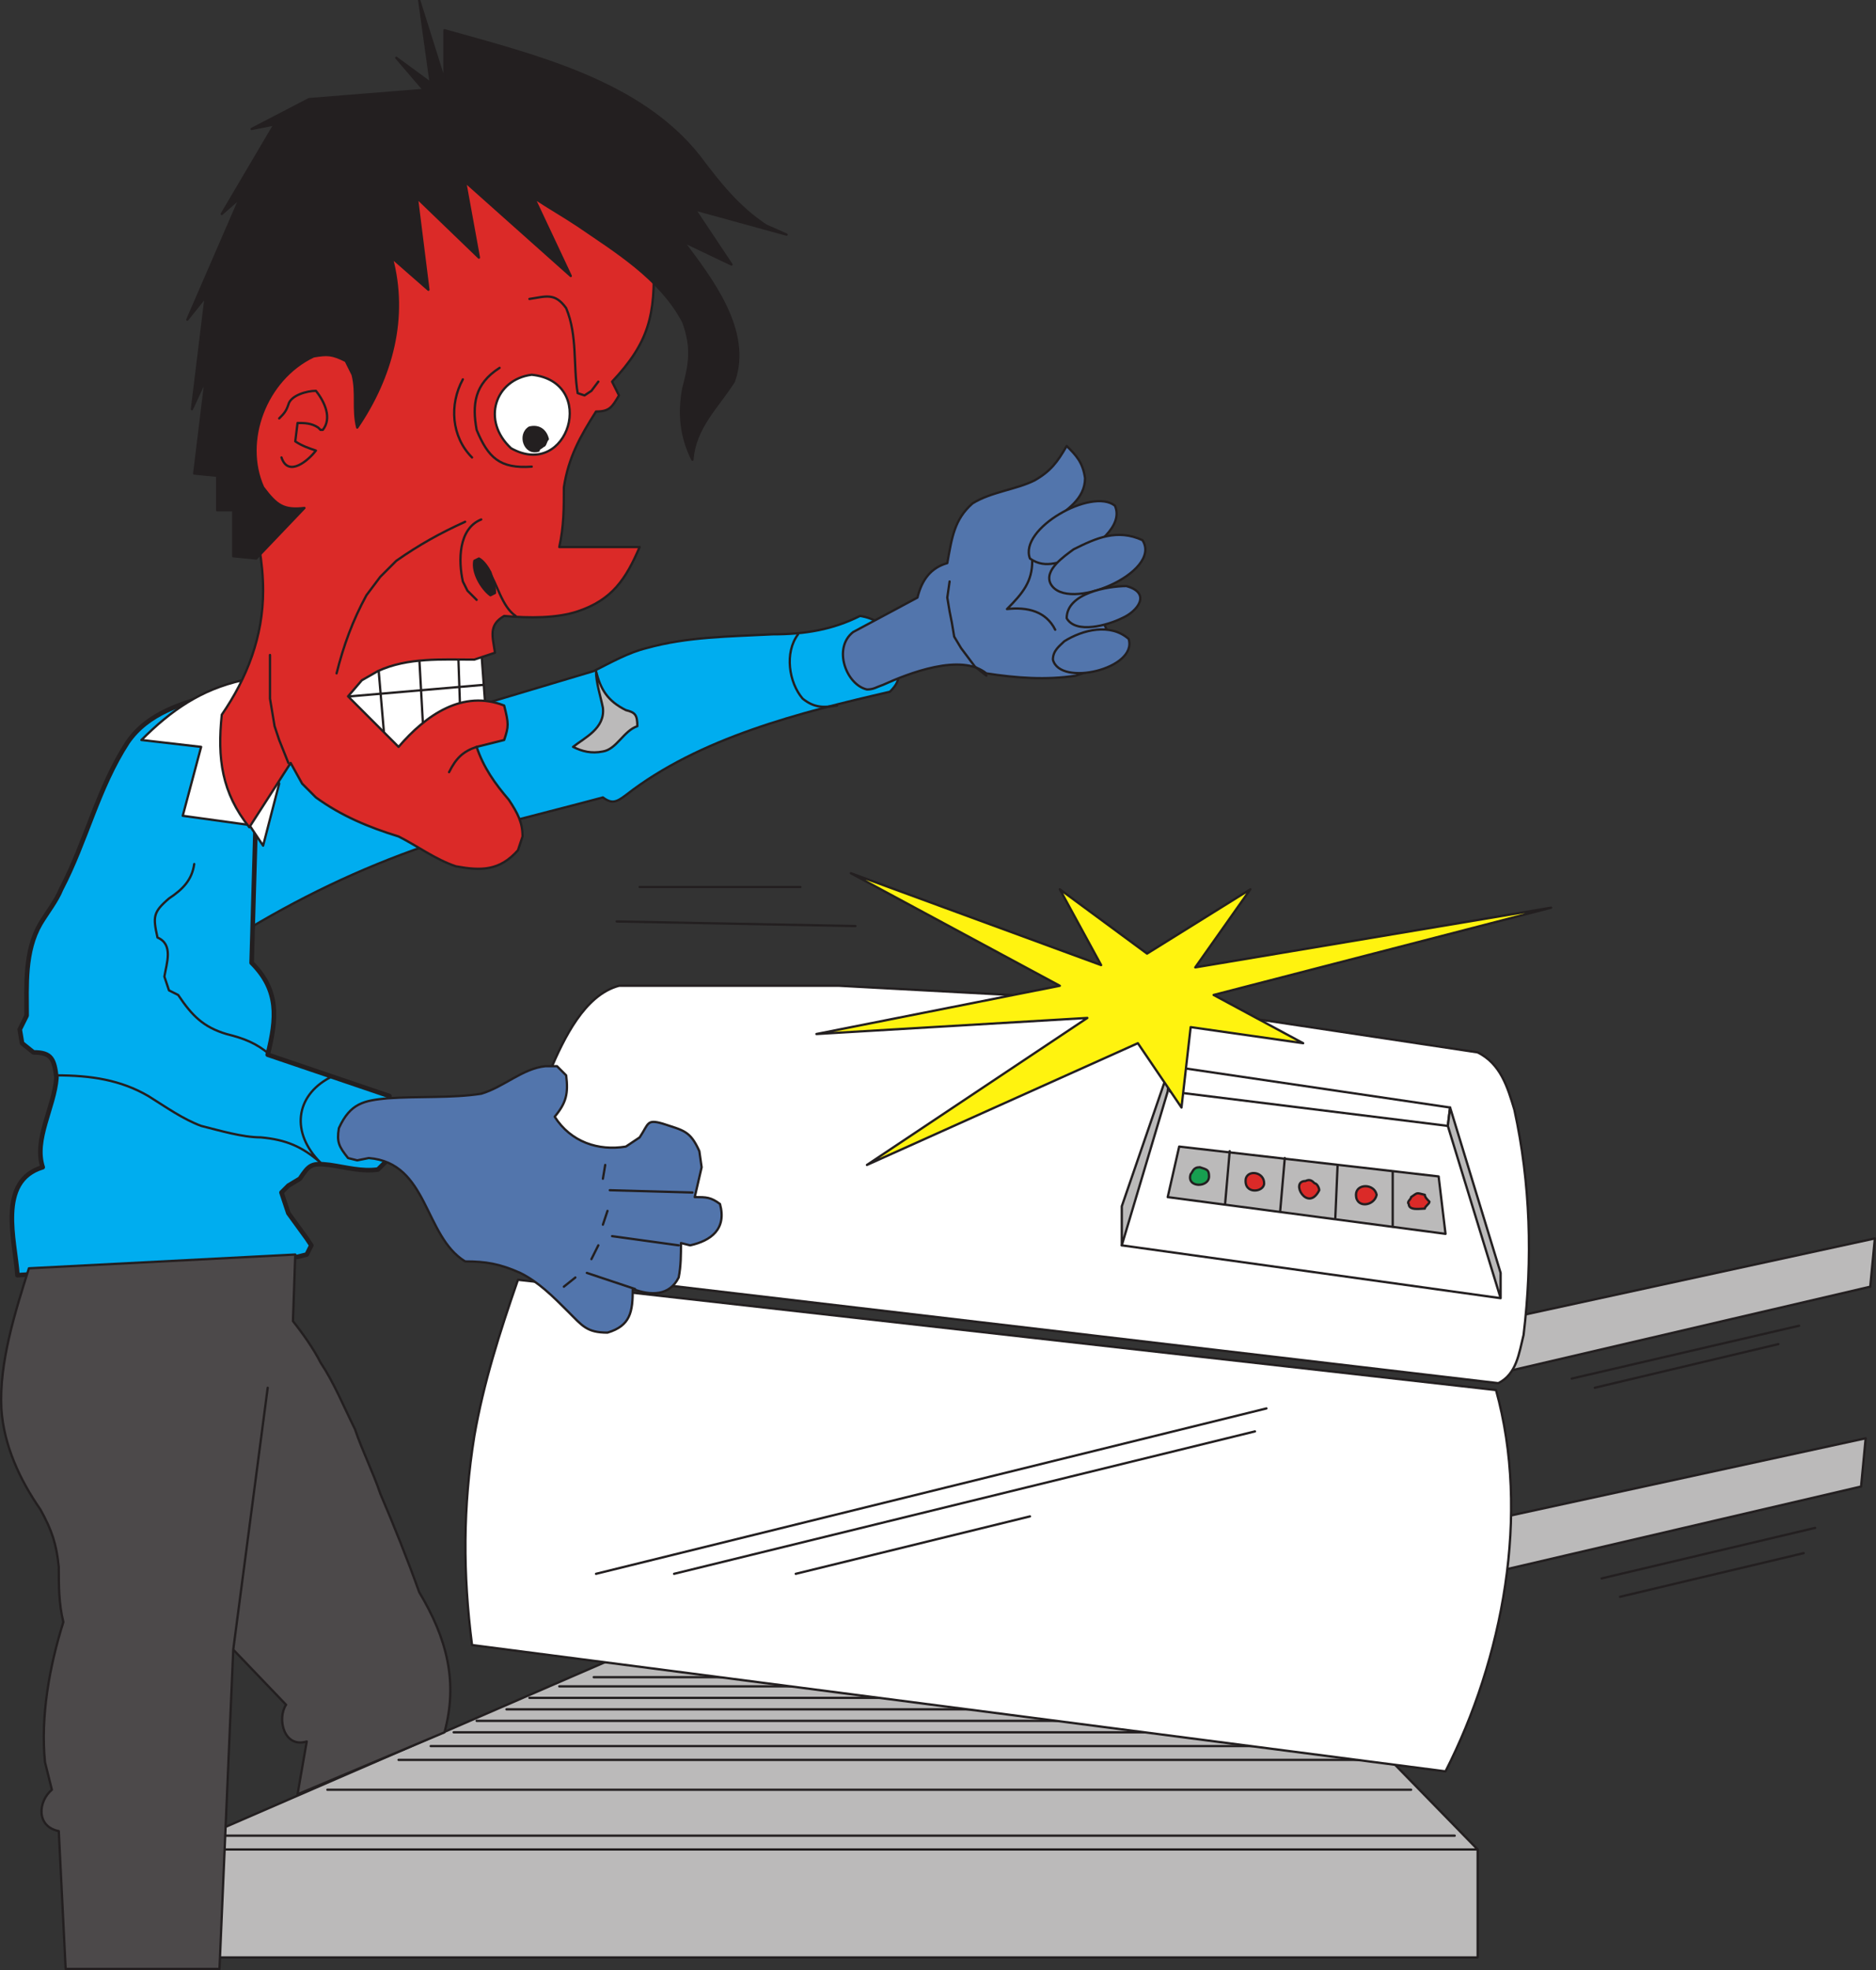 <svg xmlns="http://www.w3.org/2000/svg" width="612.821" height="643.237"><rect width="100%" height="100%" fill="#333333" stroke="none"/><path fill="#bbbaba" fill-rule="evenodd" d="m491.697 430.612 120.75-26.25-1.5 15.75-122.25 28.5 3-18"/><path fill="none" stroke="#231f20" stroke-linecap="round" stroke-linejoin="round" stroke-miterlimit="10" stroke-width=".75" d="m491.697 430.612 120.75-26.25-1.5 15.75-122.25 28.5zm0 0"/><path fill="#00adef" fill-rule="evenodd" d="M280.947 201.112c9.75 1.5 12.75 9.75 12.75 18 0 3-.75 4.5-3 6.75-29.25 6.75-62.25 15-86.25 33.75-3 2.25-4.5 3-7.5.75-19.5 5.25-39 9.75-57.75 15.75-21.75 7.5-42 17.25-61.5 29.25l.75-51.75 115.5-34.5c6-3 11.25-6 17.25-7.5 13.5-3.75 27-3.75 41.25-4.5 10.5 0 19.5-1.5 28.5-6"/><path fill="none" stroke="#231f20" stroke-linecap="round" stroke-linejoin="round" stroke-miterlimit="10" stroke-width=".75" d="M280.947 201.112c9.75 1.5 12.75 9.75 12.75 18 0 3-.75 4.5-3 6.75-29.25 6.75-62.25 15-86.25 33.75-3 2.25-4.5 3-7.5.75-19.5 5.25-39 9.75-57.75 15.75-21.75 7.5-42 17.25-61.5 29.25l.75-51.75 115.5-34.5c6-3 11.25-6 17.25-7.5 13.5-3.75 27-3.75 41.25-4.5 10.5 0 19.5-1.5 28.5-6zm0 0"/><path fill="#fff" fill-rule="evenodd" d="m157.197 212.362 1.5 20.25-29.25 12.75-18.75-18 12.75-11.25 33.75-3.75"/><path fill="none" stroke="#231f20" stroke-linecap="round" stroke-linejoin="round" stroke-miterlimit="10" stroke-width=".75" d="m157.197 212.362 1.5 20.25-29.25 12.75-18.75-18 12.75-11.25zm-7.5 1.5.75 21.75m-13.5-21 1.5 27m-15-25.5 2.25 26.25m-11.25-15 43.5-3.75"/><path fill="#fff" fill-rule="evenodd" d="M202.197 321.862h72l69.75 3.75 69 7.5 69.75 10.5c7.5 3.75 9.75 11.25 12 18.75 5.25 24 6 48.75 3 73.5-1.5 6-2.25 12.75-8.25 15.75l-318.75-37.5c-3.75-2.25-3.75-5.25-4.5-9.75.75-18.75 6.75-37.5 13.5-54.75 4.5-10.5 11.25-24.75 22.5-27.75"/><path fill="none" stroke="#231f20" stroke-linecap="round" stroke-linejoin="round" stroke-miterlimit="10" stroke-width=".75" d="M202.197 321.862h72l69.75 3.75 69 7.5 69.75 10.5c7.5 3.75 9.75 11.25 12 18.75 5.25 24 6 48.75 3 73.5-1.5 6-2.25 12.75-8.25 15.75l-318.75-37.5c-3.75-2.25-3.75-5.25-4.5-9.75.75-18.75 6.75-37.5 13.5-54.75 4.5-10.5 11.25-24.75 22.5-27.75zm0 0"/><path fill="#bbbaba" fill-rule="evenodd" d="m488.697 495.862 120.75-26.25-1.5 15.75-122.25 28.5 3-18"/><path fill="none" stroke="#231f20" stroke-linecap="round" stroke-linejoin="round" stroke-miterlimit="10" stroke-width=".75" d="m488.697 495.862 120.75-26.25-1.5 15.75-122.25 28.5zm34.5 19.5 69.75-16.5m-63.75 22.5 60-14.25"/><path fill="#fff" fill-rule="evenodd" d="M382.197 348.112v8.25l90.75 11.25.75-6-91.5-13.5"/><path fill="none" stroke="#231f20" stroke-linecap="round" stroke-linejoin="round" stroke-miterlimit="10" stroke-width=".75" d="M382.197 348.112v8.25l90.75 11.25.75-6zm0 0"/><path fill="#bbbaba" fill-rule="evenodd" d="m382.197 348.112-.75 8.25-15 50.25v-12.75l15.75-45.75"/><path fill="none" stroke="#231f20" stroke-linecap="round" stroke-linejoin="round" stroke-miterlimit="10" stroke-width=".75" d="m382.197 348.112-.75 8.25-15 50.25v-12.75zm0 0"/><path fill="#bbbaba" fill-rule="evenodd" d="m473.697 361.612 16.5 54v8.25l-17.25-56.25.75-6"/><path fill="none" stroke="#231f20" stroke-linecap="round" stroke-linejoin="round" stroke-miterlimit="10" stroke-width=".75" d="m473.697 361.612 16.5 54v8.25l-17.25-56.25zm-107.25 45 123.75 17.25"/><path fill="#bbbaba" fill-rule="evenodd" d="m385.197 374.362-3.75 16.5 90.75 12-2.25-18.75-84.75-9.75"/><path fill="none" stroke="#231f20" stroke-linecap="round" stroke-linejoin="round" stroke-miterlimit="10" stroke-width=".75" d="m385.197 374.362-3.75 16.5 90.75 12-2.25-18.75zm16.5 1.5-1.5 17.25m19.5-15-1.5 17.25m18.75-15-.75 17.25m18.75-15v18"/><path fill="#179f50" fill-rule="evenodd" d="M394.947 384.112c0-2.25-.75-2.25-3-3-2.25 0-2.25 1.5-3 2.25-1.5 4.5 6 4.5 6 .75"/><path fill="none" stroke="#231f20" stroke-linecap="round" stroke-linejoin="round" stroke-miterlimit="10" stroke-width=".75" d="M394.947 384.112c0-2.25-.75-2.25-3-3-2.25 0-2.25 1.5-3 2.25-1.5 4.5 6 4.5 6 .75zm0 0"/><path fill="#db2a28" fill-rule="evenodd" d="M412.947 386.362c0-3.75-5.25-4.5-6-1.5-.75 5.25 6 4.5 6 1.5"/><path fill="none" stroke="#231f20" stroke-linecap="round" stroke-linejoin="round" stroke-miterlimit="10" stroke-width=".75" d="M412.947 386.362c0-3.75-5.25-4.5-6-1.5-.75 5.25 6 4.5 6 1.5zm0 0"/><path fill="#db2a28" fill-rule="evenodd" d="M466.947 392.362c-.75-.75-1.5-1.5-1.5-2.25-3-.75-2.25-.75-4.5.75 0 .75-1.5 1.5-.75 2.25 0 2.25 3.75 1.5 5.25 1.5 0-.75 1.5-1.5 1.5-2.25"/><path fill="none" stroke="#231f20" stroke-linecap="round" stroke-linejoin="round" stroke-miterlimit="10" stroke-width=".75" d="M466.947 392.362c-.75-.75-1.5-1.5-1.5-2.25-3-.75-2.25-.75-4.5.75 0 .75-1.5 1.5-.75 2.25 0 2.25 3.75 1.5 5.25 1.5 0-.75 1.5-1.5 1.5-2.25zm0 0"/><path fill="#db2a28" fill-rule="evenodd" d="M430.947 388.612c0-.75-.75-2.25-1.5-2.25-.75-.75-1.5-1.5-3-.75-5.25 0 .75 10.5 4.5 3"/><path fill="none" stroke="#231f20" stroke-linecap="round" stroke-linejoin="round" stroke-miterlimit="10" stroke-width=".75" d="M430.947 388.612c0-.75-.75-2.25-1.5-2.25-.75-.75-1.5-1.5-3-.75-5.25 0 .75 10.5 4.5 3zm0 0"/><path fill="#db2a28" fill-rule="evenodd" d="M449.697 390.112c-.75-3.75-6.75-3.75-6.75 0 0 4.5 6 3.75 6.75 0"/><path fill="none" stroke="#231f20" stroke-linecap="round" stroke-linejoin="round" stroke-miterlimit="10" stroke-width=".75" d="M449.697 390.112c-.75-3.75-6.75-3.75-6.75 0 0 4.5 6 3.75 6.75 0zm0 0"/><path fill="#bbbaba" fill-rule="evenodd" d="M58.197 639.112h424.5v-35.25h-424.5v35.25"/><path fill="none" stroke="#231f20" stroke-linecap="round" stroke-linejoin="round" stroke-miterlimit="10" stroke-width=".75" d="M58.197 639.112h424.5v-35.25h-424.5Zm0 0"/><path fill="#5275ac" fill-rule="evenodd" d="M278.697 206.362c-6.75 5.25-2.25 17.25 4.5 18.75 2.25 0 3-.75 5.25-1.5 8.25-3.75 25.5-10.5 33.75-3.75 9.75 1.5 19.5 2.25 29.25.75l6.75-2.25 6.75-5.25-19.5-42.75h-2.25c5.25-3.75 11.25-7.5 11.25-14.25-.75-5.25-3-7.5-6-10.5-3 5.25-5.25 8.25-10.5 11.25-6 3-14.25 3.75-20.25 7.5-6 5.25-6.75 11.25-8.25 19.5-5.25 1.5-8.25 5.25-9.75 11.25l-21 11.25"/><path fill="none" stroke="#231f20" stroke-linecap="round" stroke-linejoin="round" stroke-miterlimit="10" stroke-width=".75" d="M278.697 206.362c-6.75 5.25-2.25 17.25 4.5 18.75 2.25 0 3-.75 5.25-1.5 8.25-3.75 25.5-10.5 33.75-3.75 9.75 1.5 19.5 2.25 29.25.75l6.75-2.25 6.75-5.25-19.5-42.75h-2.25c5.25-3.75 11.25-7.5 11.25-14.25-.75-5.25-3-7.5-6-10.5-3 5.25-5.25 8.25-10.5 11.25-6 3-14.25 3.75-20.25 7.5-6 5.25-6.75 11.25-8.25 19.5-5.25 1.5-8.25 5.25-9.75 11.25zm0 0"/><path fill="#5275ac" fill-rule="evenodd" d="M336.447 182.362c5.25 3.75 10.5.75 15.75-.75 5.25-3 15-9.75 12-16.5-7.5-6-31.5 7.5-27.75 17.25"/><path fill="none" stroke="#231f20" stroke-linecap="round" stroke-linejoin="round" stroke-miterlimit="10" stroke-width=".75" d="M336.447 182.362c5.25 3.75 10.5.75 15.75-.75 5.25-3 15-9.75 12-16.5-7.5-6-31.5 7.5-27.75 17.25zm0 0"/><path fill="#5275ac" fill-rule="evenodd" d="M343.197 190.612c5.25 9.75 36.75-3.75 30-14.25-8.25-3.75-15-.75-22.5 3-3 2.25-9.75 6.75-7.5 11.25"/><path fill="none" stroke="#231f20" stroke-linecap="round" stroke-linejoin="round" stroke-miterlimit="10" stroke-width=".75" d="M343.197 190.612c5.25 9.75 36.75-3.75 30-14.25-8.25-3.75-15-.75-22.5 3-3 2.25-9.75 6.75-7.5 11.25zm0 0"/><path fill="#5275ac" fill-rule="evenodd" d="M348.447 201.862c3 5.25 13.5 2.25 18 0 5.25-2.25 9.75-8.25 1.5-10.5-6 0-19.5 2.25-19.5 10.5"/><path fill="none" stroke="#231f20" stroke-linecap="round" stroke-linejoin="round" stroke-miterlimit="10" stroke-width=".75" d="M348.447 201.862c3 5.25 13.5 2.25 18 0 5.25-2.25 9.75-8.25 1.5-10.5-6 0-19.5 2.25-19.5 10.5zm0 0"/><path fill="#5275ac" fill-rule="evenodd" d="M343.947 215.362c2.25 9 27.75 3 24.75-6.75-6-5.25-15-3-21 .75-1.5 1.5-3.75 3-3.75 6"/><path fill="none" stroke="#231f20" stroke-linecap="round" stroke-linejoin="round" stroke-miterlimit="10" stroke-width=".75" d="M343.947 215.362c2.25 9 27.75 3 24.75-6.75-6-5.25-15-3-21 .75-1.5 1.5-3.75 3-3.75 6zm-21.75 5.25-3.75-3-4.5-6-2.25-3.75-.75-4.5-.75-3.75-.75-4.5.75-5.25m27-6.75c0 6.75-3 10.5-8.25 15.75 6.75-.75 12.75.75 15.75 6.75"/><path fill="#00adef" fill-rule="evenodd" d="m70.197 226.612 13.5 36-1.5 51.75c9 9 8.25 18 5.25 30l39.75 13.5-.75 21-3 3c-5.25.75-10.5-.75-15.75-1.5-6-.75-6.75 0-9.75 4.5l-3.75 2.25-2.25 2.25 2.25 6.75 6 8.25 1.5 2.25-1.5 3-3 .75-91.5 6c-.75-11.25-6.75-30.75 8.25-35.25-3-9 3.75-19.5 4.5-29.25-.75-6-1.5-8.25-7.5-8.25l-3.75-3-.75-4.5 2.25-4.5c0-9.75-.75-21 4.5-30 2.25-3.75 5.25-7.5 6.75-11.25 8.25-15.75 12-33 21.75-48 6.75-9.75 18-12.75 28.5-15.75"/><path fill="none" stroke="#231f20" stroke-linecap="round" stroke-linejoin="round" stroke-miterlimit="10" stroke-width="1.5" d="m70.197 226.612 13.5 36-1.5 51.75c9 9 8.25 18 5.25 30l39.75 13.5-.75 21-3 3c-5.25.75-10.5-.75-15.75-1.5-6-.75-6.75 0-9.75 4.5l-3.75 2.25-2.25 2.25 2.25 6.75 6 8.25 1.5 2.25-1.5 3-3 .75-91.5 6c-.75-11.25-6.75-30.75 8.25-35.25-3-9 3.75-19.5 4.5-29.25-.75-6-1.5-8.25-7.5-8.25l-3.75-3-.75-4.5 2.25-4.5c0-9.75-.75-21 4.5-30 2.25-3.75 5.25-7.5 6.75-11.25 8.25-15.75 12-33 21.75-48 6.75-9.75 18-12.75 28.5-15.75zm0 0"/><path fill="none" stroke="#231f20" stroke-linecap="round" stroke-linejoin="round" stroke-miterlimit="10" stroke-width=".75" d="M18.447 351.112c11.25 0 21 1.5 30 6.75 6 3.75 11.25 7.5 17.25 9.75 6 1.5 13.5 3.75 19.5 3.75 8.25.75 13.5 3 19.5 8.25-9.75-9.75-8.25-21.75 3-27.75m-19.5-7.5c-4.5-3.75-8.25-5.25-14.25-6.75-7.5-2.25-11.25-6-15.75-12.75l-3-1.5-1.5-4.5c.75-4.5 3-10.5-2.25-12.75-1.5-6.75-1.5-8.25 3.75-12.75 4.5-3 7.5-6 8.25-11.25m197.25-75c-4.5 6-3 15.75 1.5 21 3.75 3 6.75 3 11.25 2.25"/><path fill="#bbbaba" fill-rule="evenodd" d="M194.697 219.112c0 3.75 1.5 8.25 2.25 12 .75 6.75-6 9.75-9.75 12.75 3 1.5 6 2.25 9.75 1.5 4.5-.75 6.75-6.75 11.25-8.25 0-3.75-.75-4.5-3.75-5.25-6-3-8.25-6.75-9.75-12.75"/><path fill="none" stroke="#231f20" stroke-linecap="round" stroke-linejoin="round" stroke-miterlimit="10" stroke-width=".75" d="M194.697 219.112c0 3.75 1.5 8.25 2.25 12 .75 6.75-6 9.75-9.75 12.75 3 1.5 6 2.25 9.75 1.5 4.5-.75 6.75-6.75 11.25-8.25 0-3.75-.75-4.5-3.75-5.25-6-3-8.25-6.75-9.75-12.75zm0 0"/><path fill="#fff" fill-rule="evenodd" d="m91.197 255.862-12-33.75c-13.5 3-23.25 9.75-33 19.5l19.5 2.25-6 22.5 21.75 3 4.5 6.75 5.25-20.25"/><path fill="none" stroke="#231f20" stroke-linecap="round" stroke-linejoin="round" stroke-miterlimit="10" stroke-width=".75" d="m91.197 255.862-12-33.75c-13.5 3-23.25 9.75-33 19.5l19.5 2.25-6 22.5 21.75 3 4.5 6.75zm0 0"/><path fill="#fff30f" fill-rule="evenodd" d="m346.197 290.362 28.5 21 33.75-21-18 25.5 116.25-19.5-110.25 28.5 29.25 15.75-36.75-5.25-3 26.25-14.25-21-88.5 39.75 72-48-88.5 5.25 79.5-15.75-68.25-36.75 81.75 30-13.5-24.75"/><path fill="none" stroke="#231f20" stroke-linecap="round" stroke-linejoin="round" stroke-miterlimit="10" stroke-width=".75" d="m346.197 290.362 28.5 21 33.75-21-18 25.5 116.25-19.5-110.25 28.5 29.25 15.75-36.75-5.25-3 26.25-14.25-21-88.5 39.75 72-48-88.5 5.25 79.5-15.75-68.25-36.75 81.75 30zm0 0"/><path fill="#db2a28" fill-rule="evenodd" d="M81.447 270.112c-9-11.25-10.5-22.5-9-36.75 8.25-12 13.5-25.5 13.5-40.5 0-18.75-7.5-37.5-12-55.5l54-81.75 64.5 3 21 26.25c.75 18-1.5 27-13.5 39.75l2.25 4.5c-2.25 3.75-3 5.25-7.5 5.25-5.25 8.25-9 15-10.5 24.75 0 6.75 0 12.75-1.5 19.5h26.25c-4.5 10.5-9 17.25-20.25 21-6.75 2.25-15.75 2.25-24 1.5-5.25 3-3.75 6.75-3 12l-6.75 2.25c-10.5 0-21.75-.75-31.5 3.75l-5.25 3-4.5 5.25 16.5 16.5c9-10.5 21-18.75 34.5-13.5 1.5 6 1.5 6.75 0 11.25l-9 2.25c2.25 6.75 6 12 10.5 17.25 3 4.5 4.5 7.5 4.5 12l-1.5 4.5c-6 6.75-12 6.75-20.25 5.25-6.75-2.25-12.75-6.75-18.75-9.75-9.75-3-18.75-6.75-27-12.75l-4.5-4.5-3.75-6.75-13.5 21"/><path fill="none" stroke="#231f20" stroke-linecap="round" stroke-linejoin="round" stroke-miterlimit="10" stroke-width=".75" d="M81.447 270.112c-9-11.25-10.5-22.5-9-36.75 8.25-12 13.5-25.5 13.5-40.5 0-18.75-7.5-37.5-12-55.5l54-81.75 64.5 3 21 26.25c.75 18-1.5 27-13.5 39.75l2.25 4.5c-2.25 3.75-3 5.25-7.5 5.25-5.25 8.25-9 15-10.5 24.75 0 6.75 0 12.75-1.5 19.5h26.25c-4.5 10.5-9 17.25-20.25 21-6.75 2.25-15.75 2.25-24 1.5-5.25 3-3.75 6.75-3 12l-6.75 2.25c-10.5 0-21.75-.75-31.5 3.75l-5.25 3-4.5 5.25 16.5 16.5c9-10.5 21-18.75 34.5-13.5 1.5 6 1.5 6.75 0 11.25l-9 2.25c2.25 6.75 6 12 10.5 17.25 3 4.5 4.5 7.5 4.5 12l-1.5 4.5c-6 6.75-12 6.75-20.25 5.25-6.75-2.25-12.75-6.75-18.75-9.75-9.75-3-18.75-6.75-27-12.75l-4.5-4.5-3.75-6.75zm0 0"/><path fill="#231f20" fill-rule="evenodd" d="M127.947 84.112c5.25 19.5 0 39-11.25 55.5-1.5-6 0-11.25-1.5-17.25l-2.25-4.5c-4.5-2.25-6-2.25-10.5-1.5-15.75 7.5-23.25 27.75-16.5 42.75 4.5 6 6.75 7.5 13.5 6.75l-15.75 16.5-7.5-.75v-15h-5.25v-11.25l-7.5-.75 3.75-30.75-4.5 9.75 4.5-36.75-6 7.5 17.25-39.75-6 5.25 17.25-29.25-7.5 1.5 18.75-9.75 37.5-3-9-10.5 11.25 8.25-3.75-27 8.25 26.25v-16.5c29.25 8.25 63.75 16.5 83.25 41.25 6.75 9 12.75 16.5 21.75 22.5l6.75 3-30-8.25 12 18-15.75-7.5c9 12 22.5 29.25 16.5 45.75-5.25 8.25-12.75 15-13.5 25.5-3.75-7.5-4.5-15-3-23.25 2.25-8.25 3-13.5 0-21.75-7.5-14.25-22.5-23.25-34.5-31.5-4.5-3-9.75-6-14.25-9l12 25.5-34.5-30.75 4.5 24.75-20.25-19.5 3.75 30-12-10.5"/><path fill="none" stroke="#231f20" stroke-linecap="round" stroke-linejoin="round" stroke-miterlimit="10" stroke-width=".75" d="M127.947 84.112c5.25 19.5 0 39-11.25 55.5-1.5-6 0-11.25-1.5-17.25l-2.25-4.5c-4.5-2.25-6-2.25-10.5-1.5-15.75 7.5-23.25 27.75-16.5 42.75 4.5 6 6.75 7.5 13.5 6.75l-15.75 16.5-7.5-.75v-15h-5.25v-11.25l-7.5-.75 3.75-30.75-4.5 9.75 4.5-36.75-6 7.5 17.25-39.75-6 5.25 17.25-29.25-7.5 1.5 18.75-9.75 37.5-3-9-10.5 11.25 8.25-3.75-27 8.25 26.25v-16.5c29.25 8.25 63.75 16.5 83.25 41.25 6.75 9 12.75 16.5 21.75 22.5l6.75 3-30-8.25 12 18-15.75-7.5c9 12 22.5 29.25 16.5 45.75-5.25 8.25-12.75 15-13.5 25.5-3.75-7.5-4.5-15-3-23.25 2.25-8.25 3-13.5 0-21.75-7.5-14.25-22.5-23.25-34.5-31.5-4.5-3-9.75-6-14.25-9l12 25.5-34.5-30.75 4.5 24.75-20.25-19.5 3.75 30zm0 0"/><path fill="#fff" fill-rule="evenodd" d="M173.697 122.362c21.75 2.25 12 34.5-6.75 24-9.75-9-5.25-22.5 6.75-24"/><path fill="none" stroke="#231f20" stroke-linecap="round" stroke-linejoin="round" stroke-miterlimit="10" stroke-width=".75" d="M173.697 122.362c21.75 2.25 12 34.5-6.75 24-9.75-9-5.25-22.5 6.75-24zm0 0"/><path fill="none" stroke="#231f20" stroke-linecap="round" stroke-linejoin="round" stroke-miterlimit="10" stroke-width=".75" d="M163.197 120.112c-8.25 5.25-9 12-7.5 20.25 3.75 9 7.5 12.75 18 12m-22.5-28.5c-4.5 8.25-3.75 18.75 3 25.5"/><path fill="#231f20" fill-rule="evenodd" d="M178.947 143.362c-.75-3-3-4.5-6-3.75-3.75 2.25-1.5 9 3 7.5 0-.75.75-.75 1.5-1.5.75 0 .75-1.5 1.5-2.25"/><path fill="none" stroke="#231f20" stroke-linecap="round" stroke-linejoin="round" stroke-miterlimit="10" stroke-width=".75" d="M178.947 143.362c-.75-3-3-4.5-6-3.75-3.75 2.25-1.5 9 3 7.5 0-.75.75-.75 1.5-1.5.75 0 .75-1.5 1.5-2.25zm-6-45.75c5.25-.75 8.25-2.25 12 3 3.75 9 2.25 18.75 3.75 27.75l2.25.75 2.25-1.5 2.25-3m-38.25 45c-7.5 3-7.5 13.5-6 20.25l1.5 3 3 3"/><path fill="#231f20" fill-rule="evenodd" d="M160.197 186.862c.75 2.25 1.5 4.5 1.5 6.75l-1.5.75c-3-2.25-6-7.5-5.25-11.25l1.5-.75c1.5.75 3 3 3.75 4.5"/><path fill="none" stroke="#231f20" stroke-linecap="round" stroke-linejoin="round" stroke-miterlimit="10" stroke-width=".75" d="M160.197 186.862c.75 2.25 1.5 4.5 1.5 6.75l-1.5.75c-3-2.25-6-7.5-5.25-11.25l1.5-.75c1.5.75 3 3 3.75 4.5zm0 0"/><path fill="none" stroke="#231f20" stroke-linecap="round" stroke-linejoin="round" stroke-miterlimit="10" stroke-width=".75" d="M159.447 186.112c3 4.5 4.5 12 9 15m-77.25-64.5c1.5-1.5 2.25-2.25 3-4.5.75-3 6-4.5 9-4.5 3 3.75 5.25 9 2.25 12.75h-.75l-.75-.75c-2.25-1.5-4.5-1.5-6.75-1.5l-.75 6c2.25 1.5 4.5 2.25 6.75 3-2.25 3-9 9-11.25 2.25m60 21c-8.25 3.75-15 7.5-22.5 12.75l-5.25 5.25-4.5 6c-4.5 8.25-7.5 16.5-9.75 25.5m45.75 24c-4.5 1.5-6.75 3.75-9 8.25m-52.5-3-3-7.5-1.5-4.5-1.5-9v-14.25"/><path fill="#bbbaba" fill-rule="evenodd" d="m56.697 603.862 141.75-61.5h224.25l60 61.5h-426"/><path fill="none" stroke="#231f20" stroke-linecap="round" stroke-linejoin="round" stroke-miterlimit="10" stroke-width=".75" d="m56.697 603.862 141.75-61.5h224.25l60 61.5zm137.25-56.25h231.75m-243 3h247.5m-257.25 3.75h261m-268.5 3.75h270.75m-280.5 3.75h283.5m-291 3.75h294.75m-302.25 4.5h308.25m-318.75 4.5h320.25m-343.5 9.75h354m-388.5 15h402.75"/><path fill="#fff" fill-rule="evenodd" d="m169.197 417.862 319.5 36c11.25 40.5 2.25 87.75-16.5 124.5l-318-41.25c-3-23.25-3-45 .75-68.25 3-17.25 8.25-33.75 14.25-51"/><path fill="none" stroke="#231f20" stroke-linecap="round" stroke-linejoin="round" stroke-miterlimit="10" stroke-width=".75" d="m169.197 417.862 319.5 36c11.25 40.5 2.25 87.75-16.5 124.5l-318-41.25c-3-23.25-3-45 .75-68.25 3-17.25 8.25-33.75 14.25-51zm25.5 96 219-54m-193.5 54 189.75-46.5m-150 46.5 76.5-18.75"/><path fill="#5275ac" fill-rule="evenodd" d="M226.947 390.862c3.75 0 5.25 0 8.25 2.25 2.25 8.25-3 12-9.75 13.5l-3-.75c0 3.75 0 7.5-.75 11.25-3 6-9 6-15 3.75 0 7.5-.75 12-8.25 14.25-6.75 0-8.25-2.25-12.75-6.75-5.25-5.25-9.75-9.75-15.75-12.75-6.75-3-11.25-3.75-18-3.75-13.5-8.25-12-32.25-31.5-33.75l-3.75.75-3-.75c-3-3.75-3.75-5.25-3-9.75 3.75-8.25 8.25-9 15.75-9.75 10.5-.75 21 0 30.75-1.5 7.5-2.25 13.5-8.25 21-9h3.75l3 3c.75 6 0 9-3.75 13.5 5.25 8.25 14.25 11.25 23.25 9.75l4.5-3c3-4.5 2.25-6 7.5-4.5 6.75 2.25 9 2.25 12 9l.75 5.25-2.25 9.75"/><path fill="none" stroke="#231f20" stroke-linecap="round" stroke-linejoin="round" stroke-miterlimit="10" stroke-width=".75" d="M226.947 390.862c3.75 0 5.25 0 8.25 2.25 2.25 8.25-3 12-9.75 13.5l-3-.75c0 3.75 0 7.5-.75 11.25-3 6-9 6-15 3.75 0 7.5-.75 12-8.25 14.25-6.75 0-8.25-2.25-12.75-6.75-5.25-5.25-9.75-9.75-15.75-12.75-6.75-3-11.25-3.75-18-3.75-13.5-8.25-12-32.25-31.5-33.75l-3.75.75-3-.75c-3-3.75-3.75-5.25-3-9.75 3.75-8.25 8.25-9 15.75-9.75 10.5-.75 21 0 30.75-1.5 7.5-2.25 13.5-8.25 21-9h3.75l3 3c.75 6 0 9-3.75 13.5 5.25 8.25 14.25 11.25 23.25 9.75l4.5-3c3-4.5 2.25-6 7.5-4.5 6.75 2.25 9 2.25 12 9l.75 5.25zm-.75-1.5-27-.75m22.5 18-21.75-3m7.5 17.25-15.75-5.25m-3.75 1.5-3.75 3m11.25-13.5-2.25 4.5m5.25-15.75-1.5 4.5m.75-19.5-.75 4.5"/><path fill="#4c494a" fill-rule="evenodd" d="m9.447 414.112 87-4.5-.75 21.75c3 3.75 6.75 9 9 13.5 4.5 6.75 7.5 14.25 11.25 21.75 2.25 6.75 6 14.25 8.25 21 4.5 10.5 9 21.75 12.75 32.25 9 15 12.75 29.25 8.25 45.75l-48 20.25 3-17.25c-7.5 2.25-9.75-7.5-6.75-12l-17.25-18-4.5 104.25h-50.25l-2.25-45c-7.5-1.5-6.75-9.75-2.25-13.5l-2.25-9c-1.5-15 1.5-31.5 6-45.75-1.5-6-1.5-12-1.5-18-.75-7.5-2.25-12-6-18.75-6.75-9.75-12-21-12.75-33-.75-15 4.5-31.5 9-45.75"/><path fill="none" stroke="#231f20" stroke-linecap="round" stroke-linejoin="round" stroke-miterlimit="10" stroke-width=".75" d="m9.447 414.112 87-4.5-.75 21.75c3 3.75 6.75 9 9 13.5 4.5 6.75 7.5 14.25 11.25 21.75 2.25 6.75 6 14.25 8.25 21 4.5 10.5 9 21.75 12.75 32.25 9 15 12.75 29.25 8.25 45.75l-48 20.25 3-17.25c-7.5 2.25-9.75-7.5-6.75-12l-17.25-18-4.5 104.25h-50.25l-2.25-45c-7.5-1.5-6.75-9.75-2.25-13.5l-2.25-9c-1.5-15 1.5-31.5 6-45.75-1.5-6-1.5-12-1.5-18-.75-7.5-2.25-12-6-18.75-6.75-9.75-12-21-12.75-33-.75-15 4.5-31.5 9-45.75zm66.75 124.5 11.25-85.5m121.5-163.5h52.5m-60 11.25 78 1.5m234 147.75 74.25-17.25m-66.75 20.25 60-14.25"/></svg>

